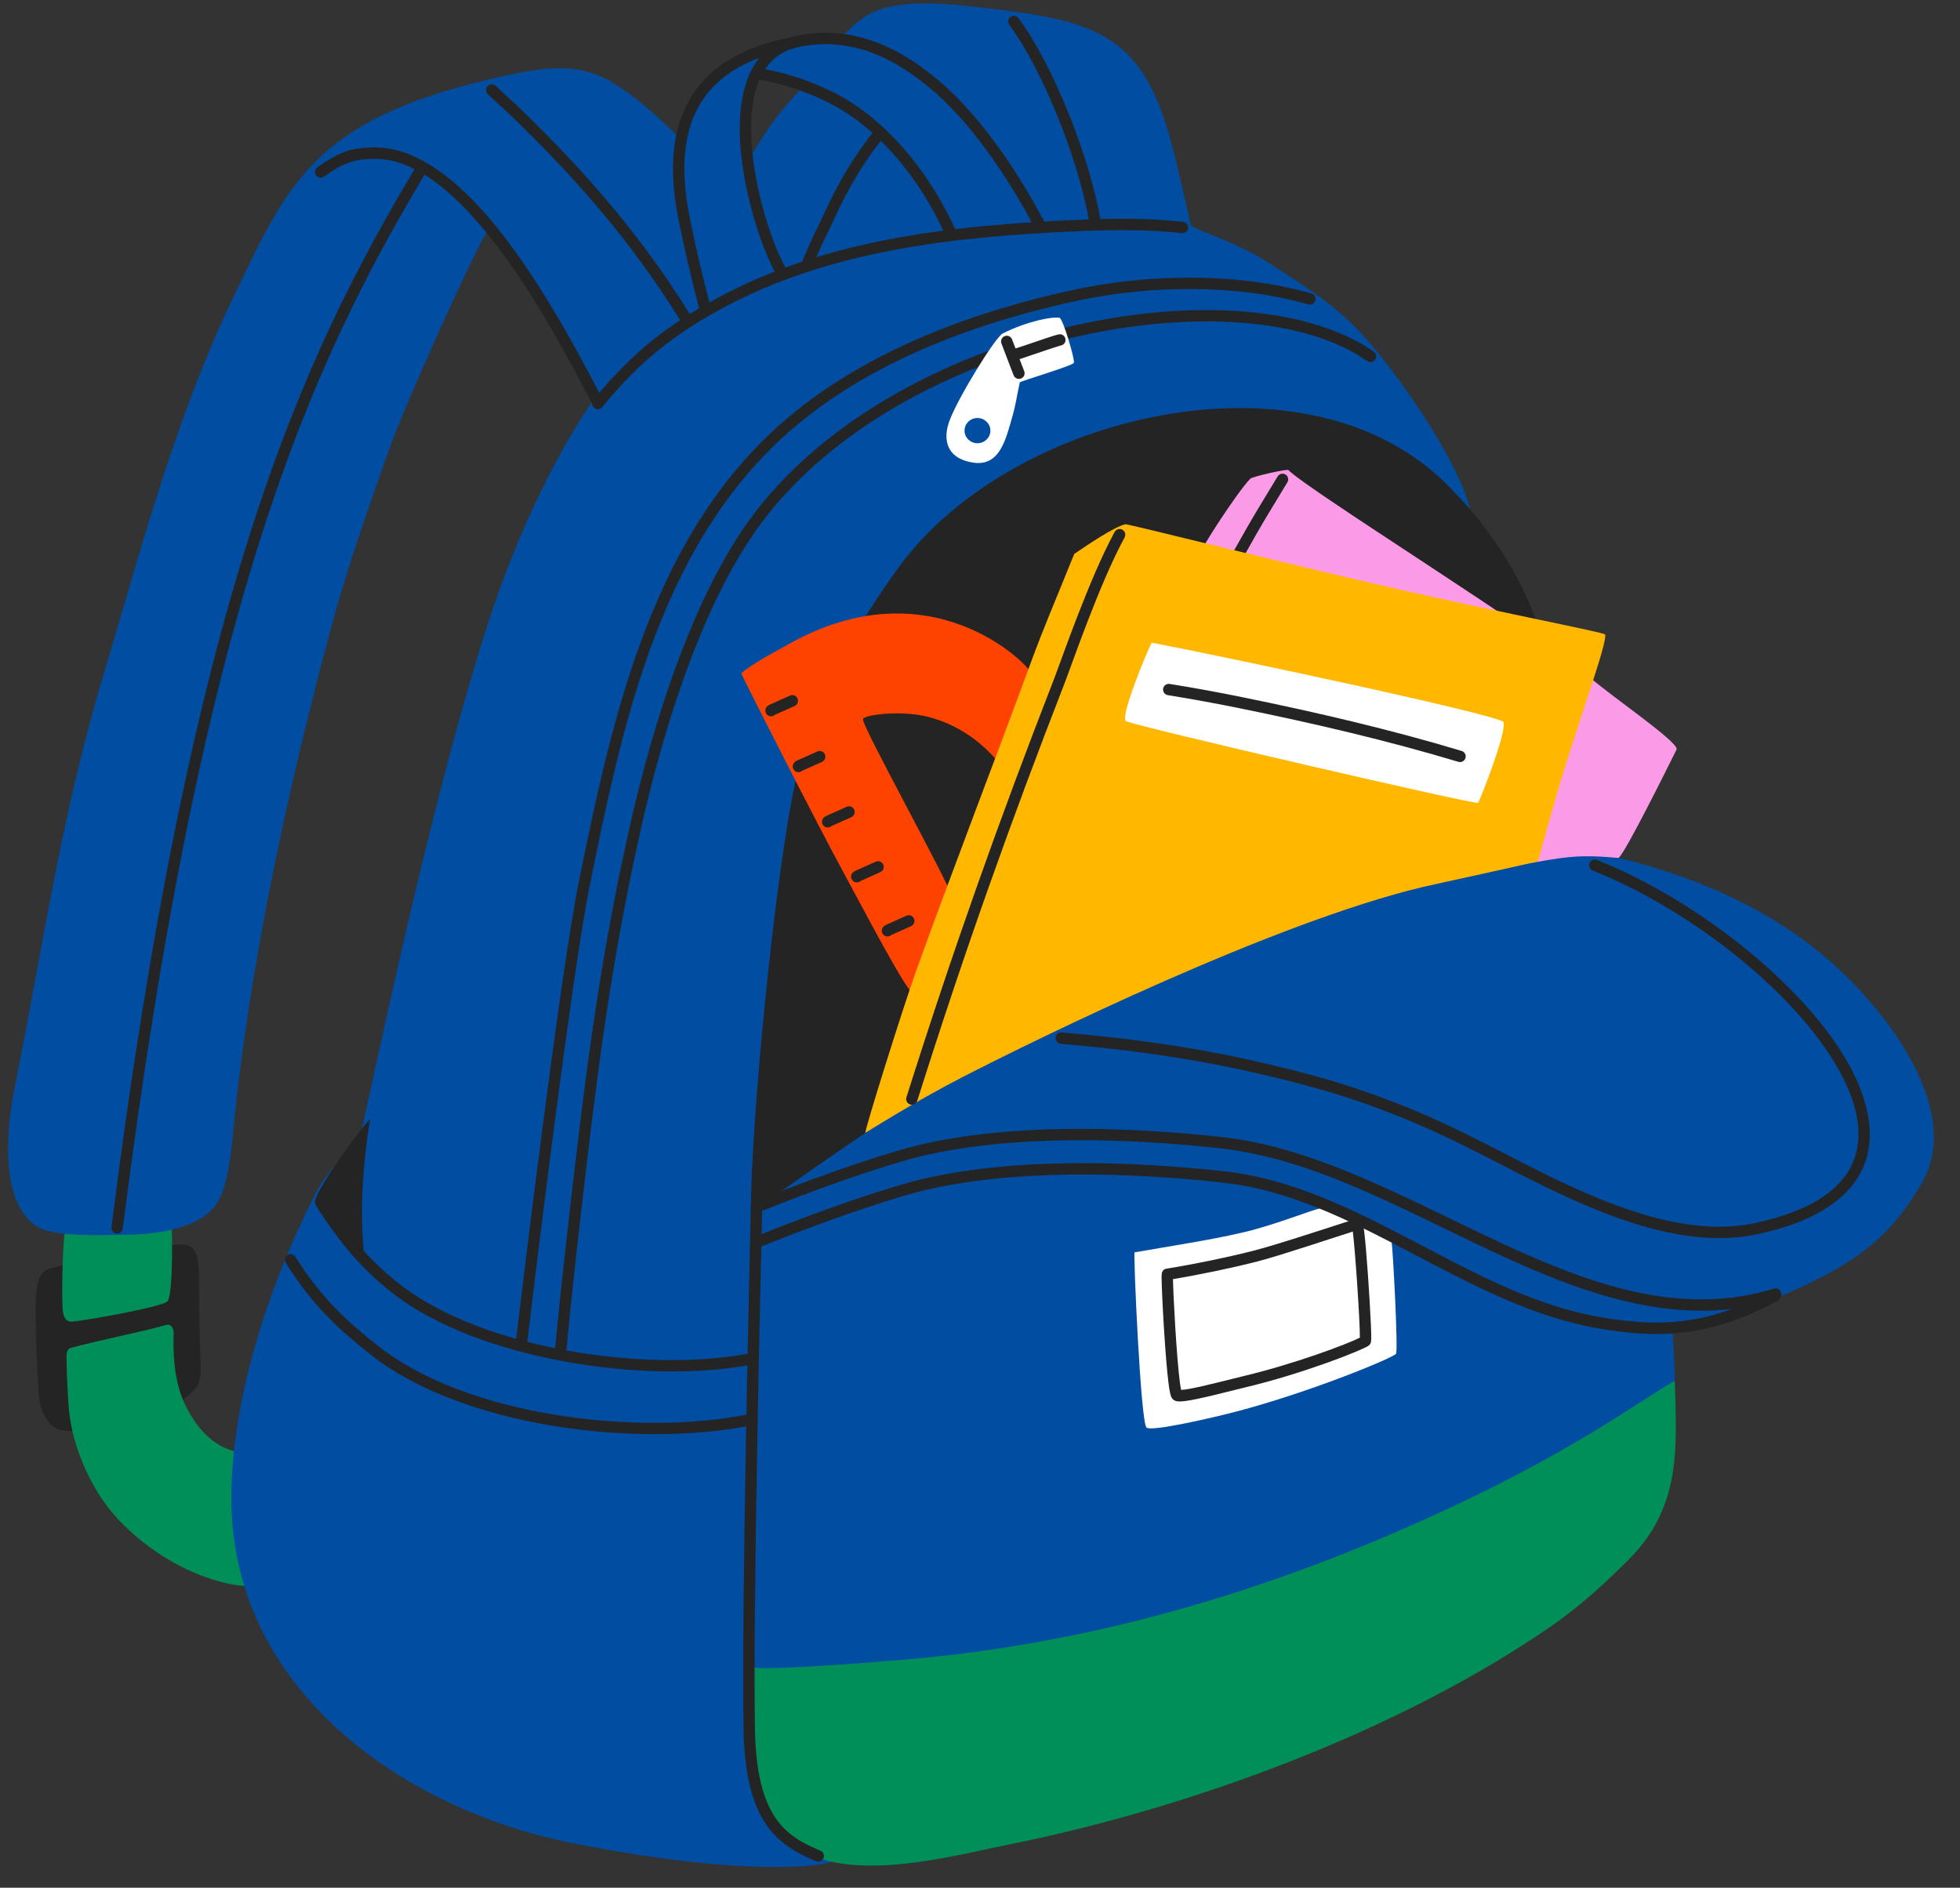 <?xml version="1.0" encoding="UTF-8"?><svg xmlns="http://www.w3.org/2000/svg" xmlns:xlink="http://www.w3.org/1999/xlink" height="490.1" preserveAspectRatio="xMidYMid meet" version="1.0" viewBox="-2.1 7.2 508.9 490.1" width="508.9" zoomAndPan="magnify"><rect x="-2.1" y="7.2" width="508.9" height="490.1" fill="#333333" stroke="none"/><g fill-rule="evenodd"><g id="change1_1"><path d="M 38.547 330.766 C 32.629 330.953 11.109 336.316 10.203 336.762 C 7.387 338.145 7.141 342.082 7.156 347.848 C 7.18 354.852 7.414 360.117 7.977 369.434 C 8.152 372.328 9.578 376.312 12.23 377.91 C 17.766 381.25 41.926 373.137 46.035 370.062 C 49.32 367.605 50.125 366.004 49.988 362.156 C 49.723 354.531 49.625 348.395 49.57 340.832 C 49.551 337.828 49.859 332.121 47.246 330.777 C 45.156 329.699 40.773 330.695 38.547 330.766" fill="#242424"/></g><g id="change2_1"><path d="M 15.168 325.383 C 14.227 326.02 13.918 341.098 14.105 345.938 C 14.184 347.938 14.336 350.625 16.848 350.32 C 22.816 349.594 40.648 346.316 41.457 344.988 C 42.961 342.512 42.707 323.469 42.148 322.98 C 41.312 322.262 19.832 324.875 15.168 325.383" fill="#008f58"/></g><g id="change2_2"><path d="M 16.473 357.09 C 14.902 357.523 15.195 359.145 15.191 360.504 C 15.184 363.848 15.582 371.492 15.879 374.031 C 17 383.602 21.848 394.535 28.59 401.66 C 43.738 417.668 61.664 419.621 62.664 418.77 C 62.918 418.555 60.316 409.879 60.066 401.758 C 59.797 392.977 61.844 384.699 61.18 384.32 C 60.988 384.211 52.016 384.801 45.773 371.484 C 42.949 365.465 42.824 357.664 42.98 353.512 C 43.047 351.719 42.117 350.855 40.957 351.203 C 35.91 352.715 22.492 355.418 16.473 357.09" fill="#008f58"/></g><g id="change3_1"><path d="M 194.668 26.699 C 193.895 26.953 192.629 31.09 192.055 35.336 C 191.488 39.547 191.711 48.746 192.059 48.684 C 192.441 48.613 195.492 43.039 199.113 38.176 C 202.449 33.695 206.406 29.898 206.156 29.684 C 205.625 29.234 195.793 26.828 194.668 26.699 Z M 214.305 490.211 C 215.129 490.855 196.848 495.605 146.973 485.82 C 102.672 477.125 58.188 445.918 57.973 396.602 C 57.859 370.438 67.844 340.664 79.602 317.477 C 83.613 309.559 90.906 304.266 91.301 302.633 C 94.953 287.465 108.742 218.879 124.035 170.785 C 136.605 131.246 152.418 110.602 152.547 110.137 C 153.062 108.258 136.223 76.023 124.66 67.074 C 123.871 66.469 103.961 109.656 98.531 124.996 C 93.199 140.074 87.891 155.16 83.742 170.609 C 67.641 230.566 61.098 273.27 58.41 301.348 C 57.5 310.867 56.293 317.023 53.719 320.312 C 48.84 326.555 37.719 327.703 30.078 327.785 C 25.199 327.84 11.863 328.438 7.57 325.676 C -2.098 319.461 -0.668 301.203 1.891 288.602 C 8.652 255.297 13.703 219.047 24.715 182.594 C 32.648 156.336 42.703 117.406 57.914 85.586 C 72.379 55.32 78.828 38.605 125.211 27.734 C 140.688 24.109 148.648 23.305 158.195 29.395 C 167.727 35.477 174.582 44.121 174.922 42.914 C 175.648 40.352 179.273 29.191 190.227 23.121 C 198.074 18.77 203.086 15.738 215.402 16.879 C 217.398 17.066 220.242 11.203 227.527 9.305 C 235.695 7.172 244.504 8.117 258.102 9.793 C 284.609 13.059 294.977 18.203 302.004 44.168 C 303.559 49.91 306.738 63.887 307.062 65.531 C 307.289 66.703 318.23 69.594 327.301 75.426 C 341.504 84.551 347.656 88.863 355.391 98.434 C 372.812 119.992 381.293 139.535 379.348 141.141 C 378.633 141.727 365.824 132.828 364.922 132.387 C 355.77 127.891 346.301 124.73 336.152 123.391 C 308.117 119.684 279.254 129.551 255.988 144.629 C 224.988 164.715 218.656 196.094 211.918 230.035 C 200.965 285.234 197.785 341.105 196.836 397.473 C 195.789 459.461 192.738 473.32 214.305 490.211" fill="#004da1"/></g><g id="change3_2"><path d="M 194.75 322.074 C 195.297 322.195 192.039 443.504 192.688 444.148 C 192.902 444.363 228.844 444.289 259.34 438.004 C 349.918 419.336 414.316 384.129 432.523 367.754 C 433.156 367.184 432.238 355.512 432.254 352.73 C 432.258 352.152 443.203 350.695 453.191 346.645 C 475.48 337.598 487.18 331.43 497.027 314.059 C 506.82 296.793 490.566 272.988 475.184 258.676 C 459.602 244.168 439.555 235.262 419.43 230.23 C 408.57 227.516 394.035 229.637 383.562 232.129 C 356.805 238.5 325.023 249.016 299.77 259.992 C 272.691 271.766 257.016 276.5 225.555 296.801 C 217.156 302.219 201.797 315.027 194.75 322.074" fill="#004da1"/></g><g id="change1_2"><path d="M 192.852 322.258 C 192.852 298.133 199.184 233.809 204.398 210.344 C 208.848 190.328 219.234 170.82 231.562 154.066 C 260.512 114.73 336.836 96.25 373.602 133.016 C 394.188 153.605 401.848 175.566 404.039 204.035 C 404.547 210.641 405.277 228.777 404.547 229.145 C 401.176 230.832 371.598 234.887 362.238 237.914 C 327.074 249.289 285.352 263.711 252.887 281.746 C 239.102 289.406 194.723 320.391 192.852 322.258" fill="#242424"/></g><g id="change2_3"><path d="M 193.258 439.988 C 194.461 441.207 228.926 438.539 239.914 437.402 C 288.414 432.367 334.082 417.871 377.922 396.984 C 391.227 390.648 404.57 383.434 417.031 375.555 C 419.613 373.922 432.734 365.5 432.742 365.723 C 433.215 382.484 434.625 398.258 420.867 412.023 C 415.961 416.934 409.07 423.543 401.195 429.02 C 361.469 456.648 306.918 476.621 259.887 486.074 C 244.215 489.227 215.422 497.312 201.891 484.738 C 191.445 475.027 193.258 452.684 193.258 439.988" fill="#008f58"/></g><g id="change4_1"><path d="M 292.48 332.34 C 292.129 332.508 294.062 376.578 295.586 377.844 C 296.93 378.961 313.23 375.172 319.016 373.645 C 337.82 368.68 358.551 360.195 360.359 358.711 C 360.969 358.211 359.562 331.098 359.188 329.418 C 358.969 328.43 343.836 321.012 341.465 320.789 C 340.262 320.676 333.215 323.641 324.508 326.164 C 316.094 328.602 301.098 330.809 292.48 332.34" fill="#fff"/></g><g id="change1_3"><path d="M 349.148 326.945 C 349.82 332.453 351.016 350.352 350.98 354.492 C 347.883 356.082 334.023 361.348 320.215 364.605 C 316.969 365.371 310.477 367.117 306.504 367.824 C 305.824 367.945 305.074 368.016 304.574 368.055 C 304.48 367.59 304.352 366.914 304.266 366.246 C 303.383 359.598 302.543 343.871 302.457 339.293 C 309.297 338.16 318.051 336.344 324.488 334.676 C 330.453 333.133 344.758 328.324 349.148 326.945 Z M 300.777 336.574 C 300.656 336.594 300.543 336.625 300.43 336.672 C 300.199 336.77 299.805 336.98 299.605 337.562 C 299.57 337.664 299.488 338.141 299.5 338.93 C 299.539 342.973 300.418 359.688 301.336 366.637 C 301.543 368.207 301.781 369.328 301.984 369.812 C 302.168 370.254 302.418 370.5 302.602 370.637 C 302.809 370.789 303.117 370.945 303.551 371.012 C 303.953 371.078 304.59 371.07 305.395 370.977 C 309.035 370.555 317.121 368.371 320.891 367.48 C 336.324 363.84 351.773 357.656 353.258 356.566 C 353.422 356.445 353.652 356.234 353.793 355.84 C 353.84 355.711 353.906 355.406 353.926 354.941 C 354.023 352.266 353.234 339.418 352.555 331.422 C 352.246 327.809 351.914 325.145 351.734 324.656 C 351.348 323.613 350.496 323.598 350.16 323.629 C 349.484 323.688 330.828 329.984 323.75 331.816 C 317 333.562 307.684 335.477 300.777 336.574" fill="#242424"/></g><g id="change1_4"><path d="M 144.898 358.391 C 146.5 341.211 148.684 322.664 149.855 312.551 C 153.926 277.414 157.848 250.852 164.547 221.344 C 170.16 196.625 180.113 163.875 195.422 143.191 C 217.227 113.727 257.777 96.121 293.875 91.738 C 317.77 88.836 339.723 91.699 352.891 100.938 C 353.559 101.406 354.48 101.242 354.949 100.578 C 355.418 99.91 355.258 98.988 354.59 98.52 C 340.953 88.953 318.258 85.801 293.52 88.805 C 256.664 93.281 215.309 111.352 193.047 141.434 C 177.52 162.418 167.363 195.617 161.668 220.691 C 154.941 250.297 151.008 276.953 146.922 312.215 C 145.75 322.34 143.562 340.91 141.957 358.117 C 141.883 358.93 142.48 359.648 143.289 359.727 C 144.102 359.801 144.824 359.203 144.898 358.391" fill="#242424"/></g><g id="change1_5"><path d="M 134.844 355.23 C 136.023 345.258 146.199 260.82 151.09 236.738 C 159.707 194.273 169.707 146.641 205.078 117.316 C 225.422 100.449 252.398 90.629 277.844 85.223 C 296.512 81.254 318.969 80.902 337.59 86.223 C 338.371 86.445 339.191 85.992 339.414 85.207 C 339.637 84.426 339.184 83.605 338.398 83.383 C 319.336 77.938 296.34 78.27 277.227 82.332 C 251.336 87.836 223.898 97.875 203.191 115.039 C 167.297 144.801 156.938 193.051 148.191 236.148 C 143.297 260.281 133.09 344.891 131.91 354.883 C 131.816 355.691 132.395 356.43 133.203 356.523 C 134.016 356.617 134.75 356.039 134.844 355.23" fill="#242424"/></g><g id="change1_6"><path d="M 154.266 112.887 C 164.215 100.707 173.309 93.84 185.172 87.383 C 213.062 72.207 245.18 68.719 276.926 67.262 C 287.543 66.777 296.086 66.801 304.777 67.723 C 305.59 67.809 306.316 67.223 306.402 66.41 C 306.488 65.602 305.898 64.871 305.09 64.785 C 296.258 63.848 287.578 63.816 276.789 64.312 C 244.594 65.785 212.047 69.398 183.762 84.789 C 171.562 91.43 162.207 98.492 151.98 111.02 C 151.465 111.652 151.559 112.582 152.188 113.098 C 152.82 113.613 153.75 113.52 154.266 112.887" fill="#242424"/></g><g id="change1_7"><path d="M 80.176 320.539 C 86.82 331.008 92.68 337.309 99.863 342.941 C 122.016 360.312 165.891 366.703 192.922 361.504 C 193.723 361.352 194.246 360.574 194.09 359.773 C 193.938 358.977 193.164 358.449 192.363 358.605 C 166.031 363.668 123.266 357.539 101.688 340.617 C 94.742 335.176 89.09 329.07 82.668 318.957 C 82.23 318.27 81.316 318.066 80.629 318.504 C 79.941 318.941 79.738 319.852 80.176 320.539" fill="#242424"/></g><g id="change1_8"><path d="M 72.094 335.051 C 79.242 346.465 86.277 352.645 94.008 358.789 C 117.859 377.746 163.188 383.066 192.289 377.395 C 193.09 377.234 193.613 376.461 193.457 375.66 C 193.301 374.859 192.523 374.34 191.723 374.492 C 163.34 380.027 119.105 374.969 95.848 356.477 C 88.355 350.52 81.523 344.543 74.598 333.48 C 74.164 332.789 73.254 332.582 72.562 333.016 C 71.871 333.445 71.66 334.359 72.094 335.051" fill="#242424"/></g><g id="change1_9"><path d="M 192.848 320.562 C 192.164 350.402 190.461 425.402 190.961 456.105 C 191.164 468.457 193.469 475.969 196.855 480.906 C 200.309 485.941 204.902 488.375 209.781 490.414 C 210.535 490.73 211.402 490.375 211.715 489.621 C 212.031 488.871 211.676 488.004 210.922 487.691 C 206.551 485.859 202.387 483.746 199.289 479.234 C 196.129 474.625 194.102 467.586 193.914 456.059 C 193.414 425.379 195.117 350.445 195.801 320.633 C 195.82 319.816 195.176 319.141 194.359 319.121 C 193.543 319.102 192.867 319.75 192.848 320.562" fill="#242424"/></g><g id="change1_10"><path d="M 82.008 53.062 C 87.027 49.551 89.57 48.473 95.191 48.434 C 104.574 48.363 113.742 55.48 122.078 65.07 C 134.988 79.922 145.773 100.824 151.762 112.246 C 152.141 112.969 153.035 113.246 153.758 112.867 C 154.48 112.488 154.758 111.598 154.379 110.875 C 148.312 99.312 137.375 78.168 124.309 63.133 C 115.324 52.801 105.281 45.402 95.168 45.48 C 88.844 45.523 85.969 46.688 80.312 50.641 C 79.645 51.109 79.48 52.031 79.949 52.699 C 80.418 53.367 81.34 53.531 82.008 53.062" fill="#242424"/></g><g id="change1_11"><path d="M 29.77 326.168 C 50.434 163.301 78.328 102.484 108.246 52.344 C 108.664 51.641 108.434 50.734 107.734 50.316 C 107.035 49.898 106.129 50.129 105.711 50.828 C 75.664 101.184 47.594 162.238 26.84 325.797 C 26.738 326.605 27.312 327.344 28.121 327.445 C 28.93 327.551 29.668 326.977 29.77 326.168" fill="#242424"/></g><g id="change1_12"><path d="M 124.555 31.609 C 126.543 33.586 128.695 35.398 130.711 37.348 C 134.805 41.305 138.828 45.34 142.742 49.473 C 154.957 62.367 165.719 76.016 174.984 91.113 C 175.41 91.812 176.32 92.027 177.016 91.602 C 177.711 91.176 177.926 90.266 177.5 89.57 C 168.129 74.297 157.242 60.488 144.887 47.441 C 140.941 43.277 136.891 39.211 132.762 35.227 C 130.758 33.285 128.613 31.48 126.637 29.516 C 126.055 28.941 125.121 28.945 124.547 29.523 C 123.973 30.102 123.977 31.035 124.555 31.609" fill="#242424"/></g><g id="change1_13"><path d="M 182.324 86.695 C 179.602 76.172 178.297 70.074 177.062 64.09 C 174.352 50.973 175.402 40.973 179.973 33.703 C 184.516 26.484 192.512 22.043 203.469 19.852 C 204.27 19.691 204.785 18.914 204.629 18.113 C 204.469 17.316 203.688 16.797 202.891 16.957 C 191 19.336 182.406 24.297 177.473 32.133 C 172.57 39.922 171.262 50.625 174.168 64.688 C 175.414 70.711 176.727 76.844 179.465 87.434 C 179.668 88.223 180.477 88.695 181.266 88.492 C 182.055 88.289 182.527 87.48 182.324 86.695" fill="#242424"/></g><g id="change1_14"><path d="M 201.961 76.848 C 198.102 70.195 192.441 52.91 192.949 38.785 C 193.273 29.867 196.008 22.168 203.77 19.777 C 204.547 19.539 204.984 18.715 204.746 17.934 C 204.508 17.152 203.68 16.715 202.898 16.957 C 193.934 19.715 190.371 28.375 190 38.68 C 189.469 53.395 195.383 71.398 199.406 78.328 C 199.812 79.035 200.719 79.273 201.426 78.867 C 202.129 78.457 202.367 77.555 201.961 76.848" fill="#242424"/></g><g id="change1_15"><path d="M 194.766 27.82 C 202.648 29.223 207.801 31.438 211.258 32.992 C 225.832 39.551 237.031 54.117 243.477 68.441 C 243.809 69.184 244.688 69.516 245.43 69.184 C 246.172 68.848 246.504 67.973 246.172 67.23 C 239.441 52.277 227.684 37.145 212.469 30.297 C 208.867 28.676 203.496 26.375 195.281 24.91 C 194.48 24.77 193.711 25.305 193.57 26.105 C 193.426 26.91 193.965 27.676 194.766 27.82" fill="#242424"/></g><g id="change1_16"><path d="M 208.875 76.398 C 209.762 73.688 213.5 66.207 214.688 63.617 C 218.277 55.777 222.23 49.227 227.117 43.109 C 227.625 42.473 227.52 41.547 226.883 41.035 C 226.246 40.527 225.316 40.633 224.809 41.266 C 219.773 47.566 215.703 54.312 212.004 62.387 C 210.785 65.035 206.973 72.707 206.066 75.484 C 205.812 76.258 206.238 77.094 207.012 77.348 C 207.785 77.598 208.621 77.176 208.875 76.398" fill="#242424"/></g><g id="change1_17"><path d="M 259.965 13.668 C 268.809 25.602 278.055 49.055 280.766 65.047 C 280.902 65.852 281.664 66.395 282.469 66.258 C 283.273 66.121 283.816 65.359 283.68 64.555 C 280.902 48.164 271.398 24.141 262.34 11.91 C 261.852 11.254 260.926 11.117 260.27 11.602 C 259.617 12.086 259.48 13.012 259.965 13.668" fill="#242424"/></g><g id="change1_18"><path d="M 203.66 19.801 C 220.602 15.215 233.637 25.625 237.551 28.625 C 249.375 37.684 259.746 53.391 266.547 66.371 C 266.926 67.094 267.816 67.371 268.539 66.996 C 269.262 66.617 269.539 65.723 269.16 65 C 262.18 51.672 251.488 35.578 239.348 26.281 C 235.141 23.059 221.094 12.023 202.887 16.949 C 202.102 17.16 201.637 17.973 201.848 18.762 C 202.059 19.547 202.871 20.012 203.66 19.801" fill="#242424"/></g><g id="change1_19"><path d="M 195.145 321.824 C 215.695 313.57 231.18 308.773 237.027 307.387 C 260.883 301.723 290.551 302.676 314.82 305.344 C 339.125 308.016 362.66 321.551 386.238 332.512 C 410.309 343.703 434.43 352.203 459.367 344.582 C 460.148 344.344 460.59 343.52 460.352 342.738 C 460.113 341.961 459.285 341.52 458.508 341.758 C 434.273 349.16 410.871 340.703 387.484 329.836 C 363.609 318.734 339.75 305.113 315.141 302.406 C 290.562 299.707 260.508 298.773 236.344 304.512 C 230.438 305.914 214.801 310.75 194.047 319.082 C 193.289 319.387 192.922 320.246 193.227 321.004 C 193.527 321.758 194.391 322.129 195.145 321.824" fill="#242424"/></g><g id="change1_20"><path d="M 195.805 330.719 C 216.355 322.469 231.836 317.672 237.684 316.281 C 261.539 310.621 291.211 311.574 315.477 314.242 C 332.754 316.141 348.398 324.117 364.016 332.305 C 379.938 340.652 395.828 349.223 413.285 352.145 C 427.445 354.516 440.918 354.902 459.516 344.898 C 460.234 344.512 460.504 343.613 460.117 342.895 C 459.73 342.18 458.836 341.91 458.117 342.297 C 440.277 351.895 427.355 351.504 413.773 349.23 C 396.621 346.363 381.027 337.891 365.387 329.691 C 349.441 321.328 333.441 313.242 315.801 311.305 C 291.219 308.605 261.164 307.672 237.004 313.406 C 231.094 314.812 215.457 319.645 194.703 327.977 C 193.945 328.281 193.578 329.145 193.883 329.898 C 194.188 330.656 195.047 331.023 195.805 330.719" fill="#242424"/></g><g id="change1_21"><path d="M 273.32 278.199 C 304.012 280.766 323.125 285.336 336.578 288.883 C 350.559 292.574 363.715 297.637 376.711 303.992 C 389.59 310.293 405.48 319.488 421.652 324.668 C 432.645 328.188 443.766 329.852 454.195 327.625 C 470.594 324.125 479.156 317.34 482.137 309.055 C 485.125 300.754 482.543 290.758 476.168 280.582 C 463.844 260.91 437.383 240.418 412.535 230.457 C 411.781 230.152 410.918 230.52 410.617 231.277 C 410.312 232.031 410.68 232.895 411.438 233.195 C 435.723 242.934 461.617 262.922 473.664 282.148 C 479.477 291.426 482.082 300.488 479.359 308.055 C 476.629 315.641 468.586 321.535 453.578 324.738 C 443.637 326.859 433.035 325.211 422.555 321.855 C 406.52 316.723 390.777 307.586 378.008 301.34 C 364.836 294.895 351.5 289.766 337.332 286.027 C 323.77 282.449 304.504 277.844 273.566 275.258 C 272.754 275.188 272.039 275.793 271.973 276.605 C 271.902 277.418 272.508 278.133 273.32 278.199" fill="#242424"/></g><g id="change5_1"><path d="M 190.352 182.047 C 192.008 185.613 210.434 221.871 217.5 234.812 C 221.562 242.266 234.16 266.387 234.965 264.855 C 237.836 259.398 245.371 241.41 245.059 239.973 C 244.297 236.441 221.652 195.715 221.965 193.898 C 222.16 192.746 232.191 191.508 239.086 193.371 C 251.246 196.664 256.312 204.723 256.922 204.602 C 257.516 204.48 266.188 183.953 265.406 181.66 C 264.711 179.617 239.293 153.621 202.336 174.617 C 199.402 176.281 192.816 179.699 190.352 182.047" fill="#fe4200"/></g><g id="change1_22"><path d="M 199.09 192.781 L 199.922 192.422 C 201.363 191.785 202.797 191.133 204.23 190.484 C 204.973 190.148 205.301 189.273 204.965 188.531 C 204.629 187.785 203.754 187.457 203.012 187.793 C 201.586 188.438 200.164 189.086 198.734 189.715 C 198.621 189.766 197.945 190.031 197.586 190.23 C 197.344 190.363 197.168 190.504 197.07 190.605 C 196.605 191.078 196.582 191.578 196.637 191.922 C 196.766 192.727 197.52 193.277 198.324 193.148 C 198.621 193.102 198.883 192.973 199.09 192.781" fill="#242424"/></g><g id="change1_23"><path d="M 206.203 207.289 L 207.031 206.926 C 208.477 206.293 209.906 205.641 211.344 204.992 C 212.086 204.652 212.414 203.777 212.078 203.035 C 211.742 202.293 210.867 201.965 210.125 202.301 C 208.699 202.945 207.277 203.594 205.848 204.223 C 205.734 204.27 205.059 204.535 204.699 204.734 C 204.457 204.867 204.281 205.012 204.184 205.109 C 203.719 205.582 203.695 206.086 203.75 206.43 C 203.879 207.23 204.633 207.781 205.438 207.656 C 205.734 207.609 205.996 207.477 206.203 207.289" fill="#242424"/></g><g id="change1_24"><path d="M 213.797 221.652 L 214.629 221.289 C 216.07 220.656 217.504 220.004 218.938 219.355 C 219.68 219.02 220.008 218.141 219.676 217.398 C 219.336 216.656 218.461 216.328 217.719 216.664 C 216.293 217.309 214.871 217.957 213.441 218.586 C 213.328 218.633 212.656 218.902 212.293 219.102 C 212.051 219.234 211.879 219.375 211.777 219.477 C 211.312 219.945 211.289 220.449 211.344 220.793 C 211.473 221.598 212.227 222.148 213.031 222.02 C 213.328 221.973 213.594 221.84 213.797 221.652" fill="#242424"/></g><g id="change1_25"><path d="M 221.352 235.91 L 222.184 235.547 C 223.625 234.914 225.059 234.262 226.492 233.609 C 227.234 233.277 227.562 232.398 227.227 231.656 C 226.891 230.914 226.016 230.586 225.273 230.922 C 223.848 231.566 222.43 232.215 220.996 232.844 C 220.883 232.891 220.211 233.156 219.848 233.355 C 219.605 233.488 219.43 233.633 219.332 233.73 C 218.867 234.203 218.848 234.707 218.898 235.051 C 219.027 235.855 219.781 236.406 220.59 236.277 C 220.887 236.23 221.148 236.098 221.352 235.91" fill="#242424"/></g><g id="change1_26"><path d="M 229.324 249.938 L 230.152 249.574 C 231.598 248.941 233.027 248.289 234.465 247.641 C 235.207 247.305 235.535 246.426 235.199 245.684 C 234.863 244.941 233.988 244.613 233.246 244.949 C 231.82 245.594 230.398 246.242 228.965 246.871 C 228.855 246.922 228.18 247.188 227.82 247.387 C 227.578 247.52 227.402 247.66 227.305 247.762 C 226.84 248.23 226.816 248.734 226.871 249.078 C 226.996 249.883 227.754 250.434 228.559 250.305 C 228.855 250.258 229.117 250.125 229.324 249.938" fill="#242424"/></g><g id="change6_1"><path d="M 309.758 150.559 C 309.168 150.41 319.254 134.766 322.551 131.469 C 323.113 130.906 332.098 128.922 332.406 129.227 C 337.922 134.742 397.93 171.918 410.582 182.988 C 416.332 188.02 434.07 200.078 433.207 201.805 C 430.355 207.508 420.27 227.844 418.227 229.887 C 418.035 230.078 413.301 229.277 407.34 229.574 C 401.566 229.867 394.109 231.68 393.988 231.453 C 390.105 224.422 314.141 154.941 309.758 150.559" fill="#fb9be8"/></g><g id="change1_27"><path d="M 329.641 130.879 C 328.699 132.41 326.68 135.773 325.742 137.305 C 322.949 141.871 320.32 146.516 317.723 151.164 C 317.324 151.879 317.578 152.777 318.289 153.176 C 319.004 153.57 319.902 153.316 320.301 152.605 C 322.879 147.988 325.488 143.379 328.262 138.848 C 329.199 137.316 331.215 133.957 332.156 132.426 C 332.586 131.734 332.367 130.82 331.672 130.395 C 330.98 129.969 330.066 130.184 329.641 130.879" fill="#242424"/></g><g id="change1_28"><path d="M 94.121 297.641 C 93.852 297.645 92.289 308.457 91.969 317.188 C 91.57 328.094 92.703 334.562 92.57 334.43 C 91.055 332.914 79.758 321.492 79.688 319.461 C 79.629 317.715 82.121 314.297 82.891 312.867 C 83.438 311.844 91.105 300.473 94.121 297.641" fill="#242424"/></g><g id="change4_2"><path d="M 251.688 115.727 C 253.543 115.727 255.047 117.191 255.047 119 C 255.047 120.805 253.543 122.273 251.688 122.273 C 249.836 122.273 248.332 120.805 248.332 119 C 248.332 117.191 249.836 115.727 251.688 115.727 Z M 258.262 93.758 C 256.332 94.715 246.625 110.445 244.402 116.496 C 242.719 121.094 243.422 126.176 250.504 127.297 C 257.578 128.418 259.09 121.148 260.863 114.953 C 261.648 112.203 261.82 110.391 262.691 106.488 C 262.77 106.145 276.301 102.227 276.715 101.402 C 277.074 100.68 273.875 89.844 272.988 89.703 C 270.926 89.375 264.602 90.609 258.262 93.758" fill="#fff"/></g><g id="change1_29"><path d="M 261.109 103.48 L 261.109 103.484 Z M 261.09 103.527 C 261.051 103.625 261.008 103.758 260.988 103.922 C 261.004 103.781 261.039 103.652 261.09 103.527 Z M 260.984 103.977 L 260.984 103.996 L 260.984 103.949 Z M 263.77 103.414 C 263.66 103.129 262.914 101.156 262.695 100.617 C 262.207 99.398 261.152 96.535 260.676 95.309 C 260.379 94.551 259.523 94.172 258.766 94.469 C 258.004 94.762 257.629 95.617 257.922 96.379 C 258.402 97.613 259.465 100.488 259.953 101.715 C 260.195 102.316 260.934 104.309 261.078 104.637 C 261.371 105.305 261.867 105.449 261.93 105.473 C 262.449 105.668 262.887 105.57 263.254 105.336 C 263.477 105.191 263.934 104.867 263.934 104.09 C 263.934 103.848 263.875 103.617 263.77 103.414" fill="#242424"/></g><g id="change1_30"><path d="M 261.711 97.621 C 261.07 97.727 260.555 98.246 260.48 98.918 C 260.395 99.73 260.98 100.457 261.789 100.547 C 261.875 100.555 262.023 100.566 262.23 100.531 C 262.367 100.508 262.883 100.359 263.621 100.117 C 266.117 99.293 271.738 97.328 273.156 96.945 L 273.262 96.918 C 273.992 96.828 274.559 96.207 274.559 95.453 C 274.559 94.637 273.898 93.977 273.082 93.977 C 272.945 93.977 272.355 94.09 271.508 94.355 C 269.047 95.133 263.379 97.117 261.883 97.57 L 261.711 97.621" fill="#242424"/></g><g id="change7_1"><path d="M 276.824 151.008 C 271.246 164.805 269 169.852 265.641 178.98 C 255.816 205.707 245.516 232.246 235.852 259.035 C 232.387 268.637 222.316 300.816 222.59 301.312 C 222.605 301.344 235.16 293.336 247.898 286.797 C 267.402 276.789 328.309 246.859 367.172 237.52 C 369.945 236.852 397.129 231.012 397.215 230.758 C 397.773 229.109 400.988 216.754 404.484 205.559 C 409.145 190.633 415.219 173.906 414.664 171.922 C 414.516 171.383 383.199 165.406 352.367 158.199 C 322.137 151.133 290.621 143.176 290.09 143.305 C 287.047 144.031 280.242 148.699 276.824 151.008" fill="#ffb700"/></g><g id="change4_3"><path d="M 296.918 174.051 C 295.637 176.551 288.531 193.621 290.27 194.449 C 293.152 195.824 381.402 216.27 381.703 215.645 C 382.887 213.164 389.117 197.117 388.273 194.684 C 387.645 192.879 313.574 177.195 296.918 174.051" fill="#fff"/></g><g id="change1_31"><path d="M 287.301 145.316 C 280.66 157.539 273.555 178.387 271.5 183.664 C 257.547 219.547 245.453 253.449 233.246 292.098 C 233 292.871 233.434 293.703 234.207 293.949 C 234.984 294.195 235.816 293.762 236.062 292.984 C 248.25 254.406 260.32 220.555 274.254 184.734 C 276.289 179.504 283.316 158.84 289.895 146.727 C 290.285 146.012 290.02 145.113 289.305 144.727 C 288.59 144.336 287.691 144.602 287.301 145.316" fill="#242424"/></g><g id="change1_32"><path d="M 301.125 187.68 C 307.492 188.699 313.836 189.871 320.164 191.164 C 339.047 195.012 358.02 199.426 376.562 204.992 C 377.344 205.227 378.168 204.781 378.402 204.004 C 378.637 203.223 378.191 202.398 377.41 202.164 C 358.781 196.57 339.723 192.137 320.754 188.27 C 314.383 186.969 308.004 185.789 301.594 184.766 C 300.789 184.637 300.031 185.184 299.902 185.988 C 299.773 186.797 300.32 187.551 301.125 187.68" fill="#242424"/></g></g></svg>